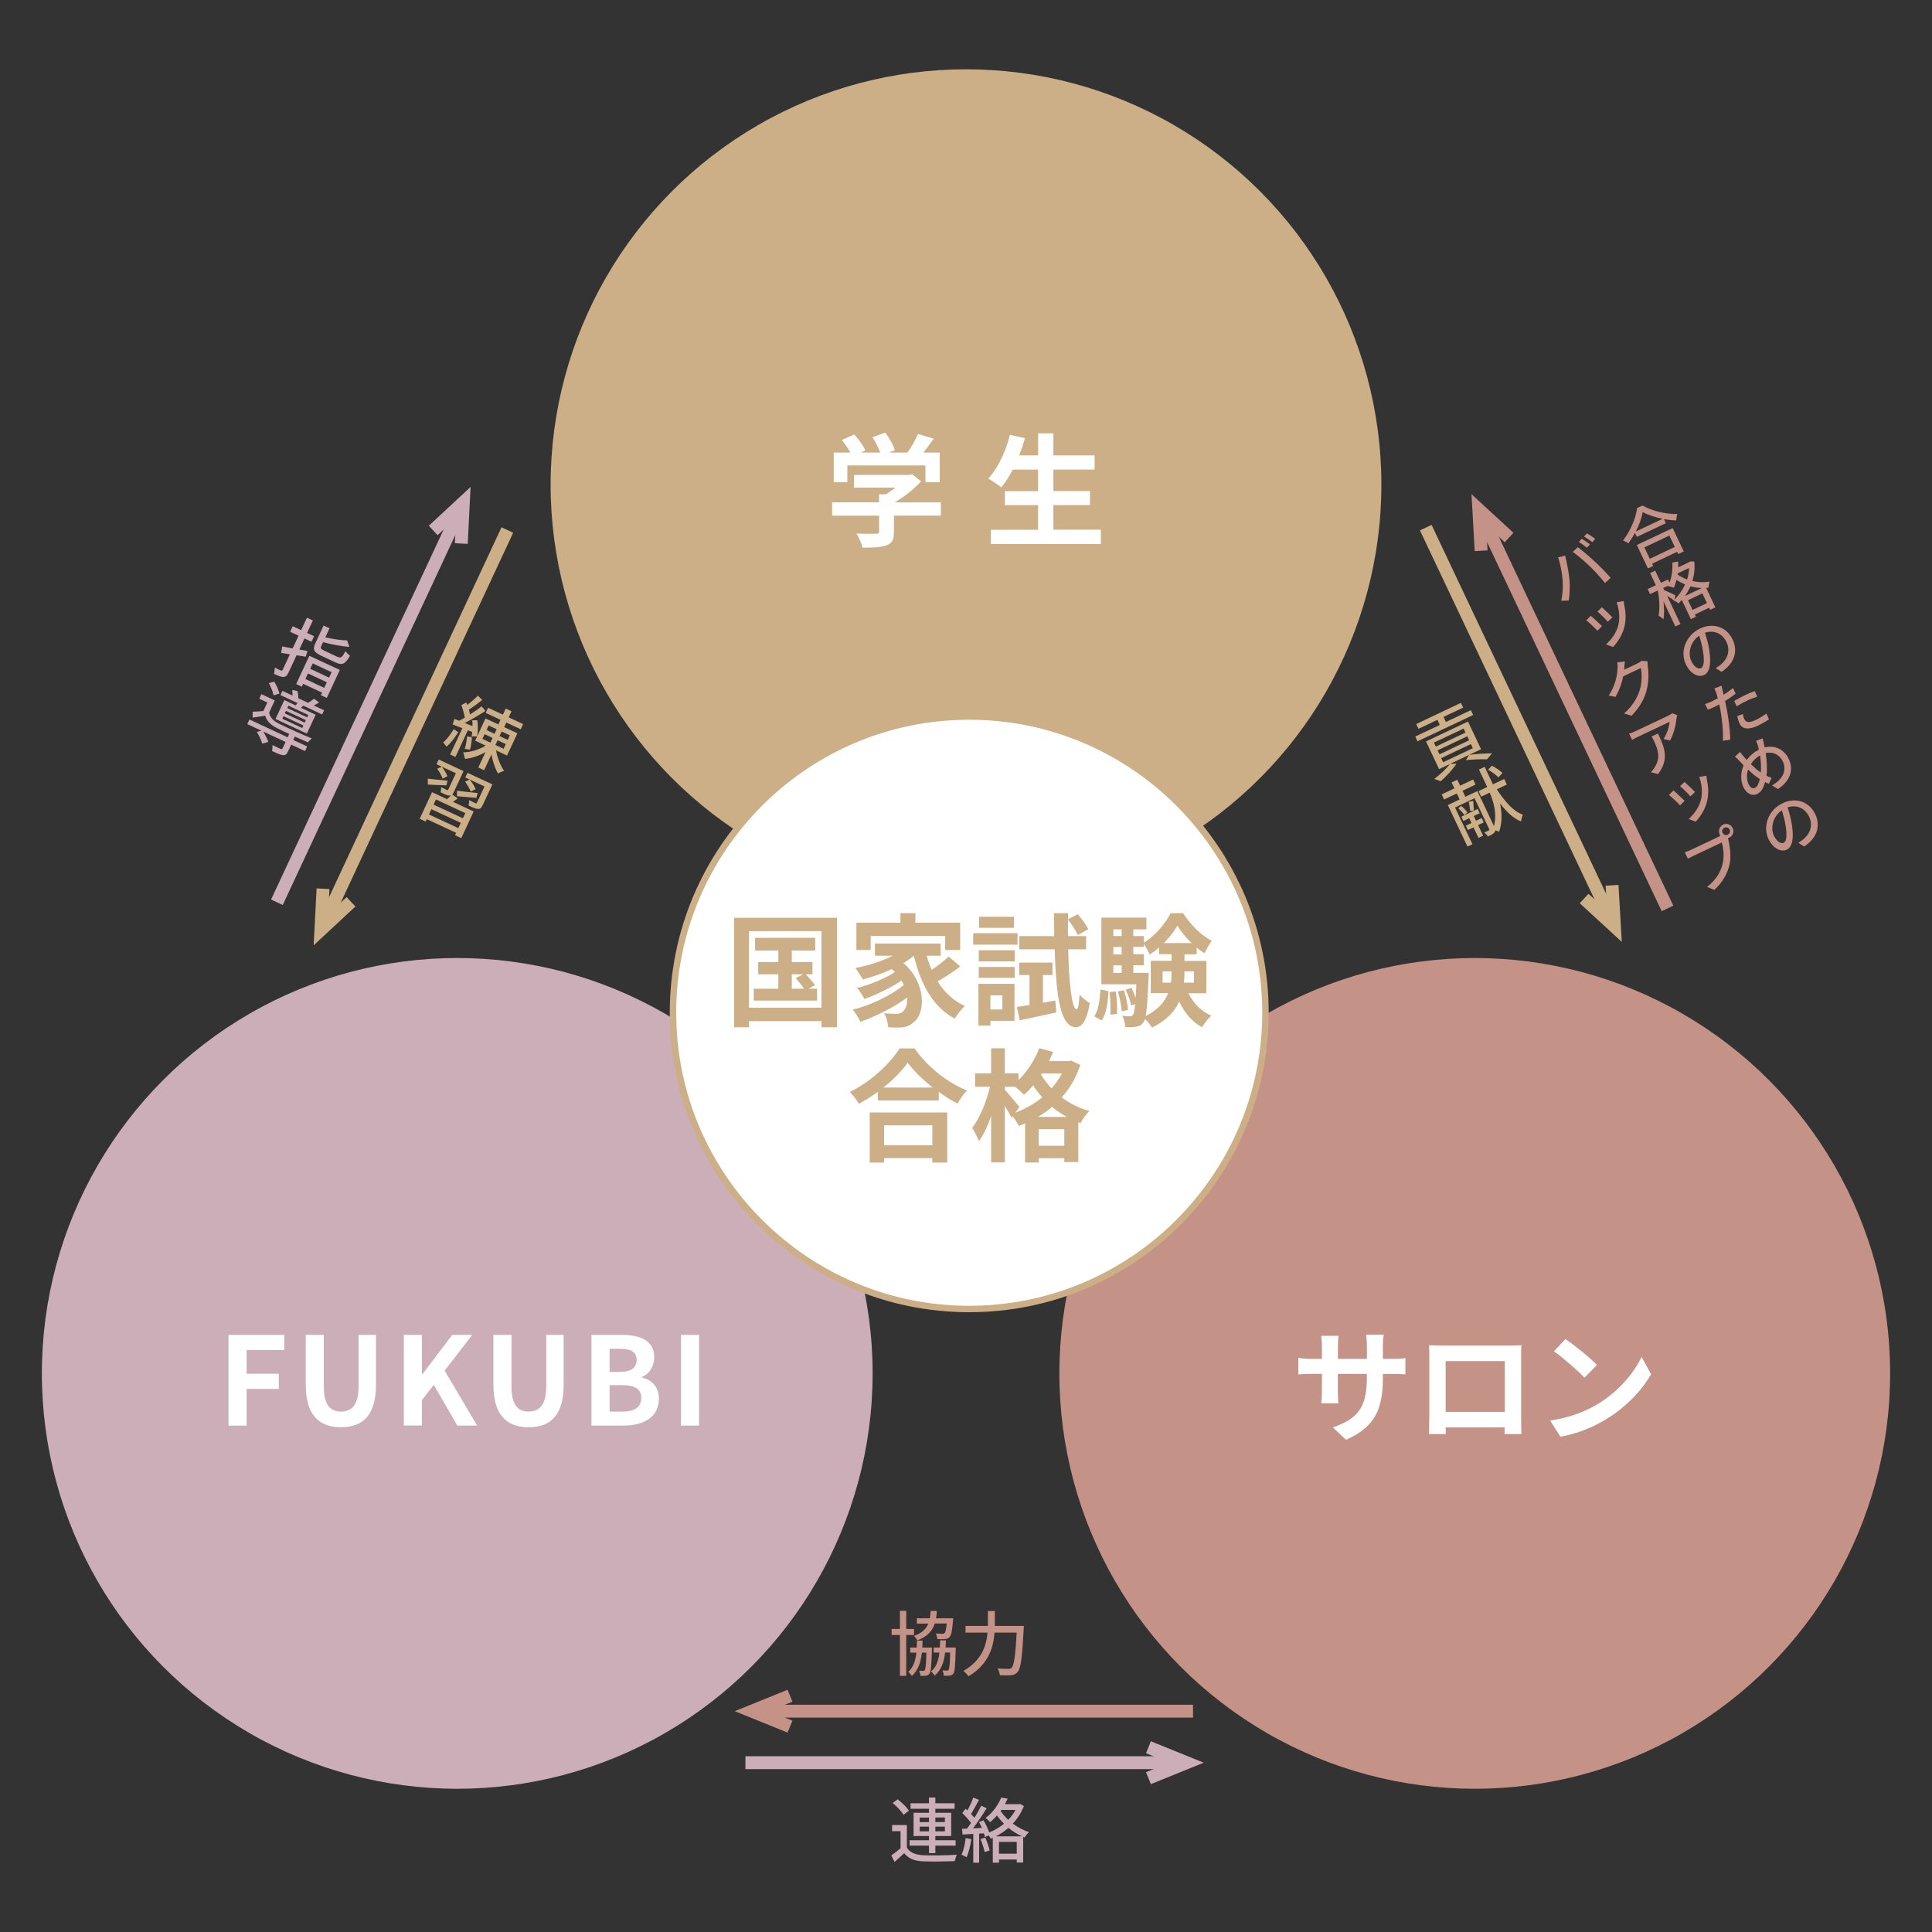 <?xml version="1.0" encoding="UTF-8"?>
<svg id="_レイヤー_1" data-name="レイヤー 1" xmlns="http://www.w3.org/2000/svg" viewBox="0 0 300 300">
  <rect x="0" y="0" width="300" height="300" fill="#333333" stroke="none"/>
  <defs>
    <style>
      .cls-1 {
        fill: #ccaeb8;
      }

      .cls-1, .cls-2, .cls-3, .cls-4 {
        stroke-width: 0px;
      }

      .cls-2 {
        fill: #ccae87;
      }

      .cls-5 {
        stroke: #ccaeb8;
      }

      .cls-5, .cls-6, .cls-7 {
        fill: none;
        stroke-miterlimit: 10;
        stroke-width: 2px;
      }

      .cls-6 {
        stroke: #ccae87;
      }

      .cls-3 {
        fill: #fff;
      }

      .cls-7 {
        stroke: #c49287;
      }

      .cls-4 {
        fill: #c49287;
      }
    </style>
  </defs>
  <circle class="cls-2" cx="150" cy="75.26" r="64.5"/>
  <g>
    <path class="cls-3" d="M146.12,80.06h-7.31v2.53c0,1.18-.25,1.77-1.18,2.09-.89.32-2.07.36-3.69.36-.15-.65-.59-1.6-.93-2.2,1.22.06,2.62.06,3,.04.4,0,.49-.08.49-.34v-2.47h-7.29v-2.07h7.29v-1.25h1.08c.49-.3,1.01-.67,1.46-1.04h-6.44v-1.96h8.53l.49-.11,1.42,1.1c-1.08,1.16-2.56,2.37-4.12,3.27h7.18v2.07ZM131.59,74.89h-2.13v-4.62h2.58c-.34-.63-.86-1.37-1.31-1.96l1.92-.85c.67.74,1.42,1.75,1.73,2.49l-.68.32h2.98c-.27-.74-.74-1.65-1.2-2.38l1.99-.72c.61.82,1.24,1.98,1.48,2.74l-.91.36h2.87c.63-.89,1.27-2,1.63-2.89l2.45.74c-.51.72-1.08,1.48-1.6,2.15h2.53v4.62h-2.22v-2.62h-12.12v2.62Z"/>
    <path class="cls-3" d="M170.94,82.26v2.22h-17.08v-2.22h7.33v-3.82h-5.15v-2.18h5.15v-3.34h-3.93c-.55,1.04-1.14,2.01-1.77,2.75-.46-.36-1.46-1.04-2.03-1.35,1.48-1.6,2.72-4.22,3.36-6.8l2.34.51c-.27.91-.57,1.8-.89,2.68h2.93v-3.42h2.37v3.42h6.4v2.2h-6.4v3.34h5.68v2.18h-5.68v3.82h7.37Z"/>
  </g>
  <g>
    <path class="cls-1" d="M140.83,286.92c.47.76,1.34,1.1,2.56,1.16,1.24.06,3.8.02,5.19-.08-.12.23-.27.7-.33,1-1.27.05-3.6.08-4.87.03-1.36-.05-2.31-.42-2.98-1.27-.46.45-.95.89-1.49,1.36l-.51-1.01c.44-.3.98-.71,1.44-1.12v-2.65h-1.32v-.95h2.3v3.52ZM140.3,281.81c-.31-.55-1.04-1.31-1.69-1.84l.78-.57c.64.49,1.41,1.22,1.74,1.76l-.83.65ZM144.25,286.59h-3.01v-.84h3.01v-.65h-2.39v-3.61h2.39v-.63h-2.86v-.85h2.86v-.89h.99v.89h2.99v.85h-2.99v.63h2.46v3.61h-2.46v.65h3.15v.84h-3.15v1.16h-.99v-1.16ZM142.81,282.94h1.44v-.71h-1.44v.71ZM144.25,284.37v-.73h-1.44v.73h1.44ZM145.24,282.22v.71h1.48v-.71h-1.48ZM146.72,283.64h-1.48v.73h1.48v-.73Z"/>
    <path class="cls-1" d="M150.82,285.58c-.14,1.03-.4,2.1-.74,2.81-.17-.12-.57-.31-.78-.39.33-.66.54-1.63.65-2.57l.87.15ZM158.98,280.46c-.41,1.04-.99,1.95-1.71,2.71.76.57,1.63,1.02,2.5,1.32-.22.21-.52.58-.67.83l-.22-.09v3.98h-1v-.47h-2.76v.5h-.96v-3.86c-.1.04-.21.09-.31.13-.07-.13-.2-.33-.34-.51l-.57.26c-.03-.18-.1-.37-.17-.58l-.73.04v4.52h-.91v-4.47c-.6.03-1.17.07-1.66.1l-.09-.9.77-.02c.2-.26.42-.56.63-.87-.34-.5-.88-1.09-1.36-1.54l.5-.67c.1.08.2.17.3.25.34-.6.7-1.4.9-1.99l.9.35c-.39.74-.85,1.58-1.24,2.19.2.21.38.42.53.6.4-.65.77-1.32,1.05-1.88l.85.39c-.62,1-1.41,2.2-2.12,3.12.44-.01.9-.03,1.38-.07-.14-.31-.3-.62-.45-.89l.69-.29c.36.58.7,1.31.89,1.89.83-.34,1.62-.79,2.3-1.35-.41-.4-.77-.83-1.09-1.28-.33.36-.68.72-1.09,1.05-.13-.21-.46-.53-.68-.66,1.21-.91,2.01-2.16,2.43-3.18l.99.18c-.12.27-.26.56-.42.85h2.16l.18-.04.63.35ZM152.99,285.34c.27.63.57,1.45.69,1.99l-.78.26c-.11-.54-.37-1.38-.65-2.01l.74-.24ZM158.69,285.14c-.74-.33-1.45-.78-2.1-1.31-.61.53-1.25.96-1.94,1.31h4.04ZM157.88,287.84v-1.83h-2.76v1.83h2.76ZM155.37,281.19c.31.48.71.96,1.19,1.39.45-.46.83-.98,1.12-1.54h-2.2l-.11.15Z"/>
  </g>
  <circle class="cls-1" cx="71" cy="213.26" r="64.5"/>
  <g>
    <path class="cls-3" d="M35.48,207.28h8.66v2.36h-5.85v3.67h5v2.36h-5v5.7h-2.81v-14.08Z"/>
    <path class="cls-3" d="M47.47,215.03v-7.75h2.81v8c0,2.93,1.03,3.91,2.66,3.91s2.74-.99,2.74-3.91v-8h2.7v7.75c0,4.67-1.99,6.59-5.43,6.59s-5.47-1.92-5.47-6.59Z"/>
    <path class="cls-3" d="M62.71,207.28h2.81v6.12h.06l4.65-6.12h3.1l-4.29,5.55,5.05,8.53h-3.08l-3.65-6.33-1.84,2.37v3.95h-2.81v-14.08Z"/>
    <path class="cls-3" d="M76.61,215.03v-7.75h2.81v8c0,2.93,1.03,3.91,2.66,3.91s2.74-.99,2.74-3.91v-8h2.7v7.75c0,4.67-1.99,6.59-5.43,6.59s-5.47-1.92-5.47-6.59Z"/>
    <path class="cls-3" d="M91.85,207.28h4.65c2.89,0,5.09.85,5.09,3.48,0,1.29-.72,2.62-1.92,3.04v.1c1.52.36,2.64,1.42,2.64,3.32,0,2.83-2.36,4.14-5.45,4.14h-5.02v-14.08ZM96.3,213.02c1.79,0,2.56-.72,2.56-1.84,0-1.23-.84-1.73-2.53-1.73h-1.67v3.57h1.63ZM96.62,219.2c1.92,0,2.96-.68,2.96-2.15,0-1.37-1.03-1.96-2.96-1.96h-1.96v4.1h1.96Z"/>
    <path class="cls-3" d="M105.74,207.28h2.81v14.08h-2.81v-14.08Z"/>
  </g>
  <circle class="cls-4" cx="229" cy="213.26" r="64.5"/>
  <g>
    <path class="cls-3" d="M208.99,223.56l-2.03-1.92c3.67-1.27,5.28-2.91,5.28-7.58v-.72h-4.5v2.58c0,.84.06,1.61.08,1.99h-2.66c.06-.38.11-1.14.11-1.99v-2.58h-1.61c-.95,0-1.63.04-2.05.08v-2.58c.32.06,1.1.17,2.05.17h1.61v-1.88c0-.55-.06-1.14-.11-1.71h2.7c-.06.36-.11.97-.11,1.71v1.88h4.5v-1.99c0-.76-.06-1.39-.11-1.77h2.72c-.06.38-.13,1.01-.13,1.77v1.99h1.41c1.01,0,1.58-.04,2.09-.13v2.53c-.42-.04-1.08-.06-2.09-.06h-1.41v.63c0,4.71-1.14,7.58-5.72,9.59Z"/>
    <path class="cls-3" d="M223.91,208.93h10.45c.47,0,1.2,0,1.88-.04-.04.57-.04,1.27-.04,1.84v9.31c0,.74.04,2.56.04,2.64h-2.62s.02-.47.02-1.03h-9.16c.02.53.02.97.02,1.03h-2.62c0-.09.06-1.75.06-2.66v-9.29c0-.53,0-1.31-.04-1.84.78.02,1.5.04,2.01.04ZM224.48,219.23h9.18v-7.88h-9.18v7.88Z"/>
    <path class="cls-3" d="M247.98,218.09c3.25-1.92,5.72-4.83,6.92-7.39l1.48,2.68c-1.44,2.56-3.97,5.19-7.03,7.03-1.92,1.16-4.37,2.22-7.05,2.68l-1.6-2.51c2.96-.42,5.43-1.39,7.28-2.49ZM247.98,211.95l-1.94,1.98c-.99-1.06-3.36-3.13-4.75-4.1l1.79-1.9c1.33.89,3.8,2.87,4.9,4.03Z"/>
  </g>
  <g>
    <path class="cls-4" d="M140.72,253.88v6.34h-.98v-6.34h-1.29v-.94h1.29v-2.82h.98v2.82h1.21v.94h-1.21ZM144.72,255.83s0,.25-.01.36c-.08,2.48-.15,3.39-.39,3.69-.14.21-.31.29-.56.32-.19.03-.52.03-.84.02-.01-.24-.09-.59-.21-.8.29.03.51.03.64.03.11,0,.19-.02.25-.12.13-.18.2-.86.25-2.71h-.7c-.18,1.54-.59,2.77-1.56,3.63-.11-.2-.37-.5-.56-.64.79-.69,1.12-1.72,1.27-2.99h-.96v-.79h1.01c.02-.34.03-.7.04-1.08h.87c-.01.37-.02.74-.04,1.08h1.5ZM145.15,252.1c-.38,1.18-1.17,2.04-2.71,2.62-.1-.21-.33-.54-.52-.7,1.25-.43,1.89-1.07,2.23-1.91h-1.78v-.82h2.01c.07-.35.11-.74.13-1.14h.96c-.02.41-.07.79-.13,1.14h2.67s-.01.24-.03.36c-.13,1.6-.27,2.28-.54,2.55-.2.22-.41.29-.7.31-.25.02-.7.03-1.19.01-.01-.28-.11-.64-.25-.87.44.03.86.04,1.03.04.15,0,.25-.01.34-.09.13-.13.25-.56.34-1.5h-1.87ZM148.41,255.83s0,.25-.01.37c-.07,2.45-.14,3.37-.36,3.67-.16.21-.33.29-.58.32-.21.03-.55.03-.9.02-.02-.25-.1-.6-.22-.84.3.04.56.04.68.04.13,0,.21-.02.27-.12.13-.18.2-.84.25-2.68h-.78c-.19,1.54-.63,2.74-1.63,3.59-.11-.2-.36-.51-.57-.65.82-.68,1.17-1.67,1.31-2.94h-.89v-.79h.96c.02-.35.03-.73.04-1.11h.9c-.01.38-.02.76-.04,1.11h1.57Z"/>
    <path class="cls-4" d="M158.98,252.46s-.01.36-.02.51c-.24,4.46-.45,6.08-.94,6.65-.3.35-.58.46-1.01.51-.4.04-1.1.03-1.75,0-.02-.3-.17-.75-.36-1.06.73.07,1.4.07,1.67.07.24,0,.37-.03.51-.17.37-.35.6-1.86.79-5.46h-3.44c-.17,2.27-.91,4.93-4.04,6.78-.17-.25-.55-.64-.79-.83,2.86-1.64,3.58-3.97,3.74-5.95h-3.41v-1.04h3.47v-2.31h1.08v2.31h4.51Z"/>
  </g>
  <g>
    <line class="cls-5" x1="115.75" y1="273.71" x2="183.81" y2="273.71"/>
    <polyline class="cls-5" points="178.33 271.31 184.25 273.71 178.33 276.11"/>
  </g>
  <g>
    <line class="cls-7" x1="185.25" y1="265.71" x2="117.19" y2="265.71"/>
    <polyline class="cls-7" points="122.67 268.11 116.75 265.71 122.67 263.31"/>
  </g>
  <g>
    <path class="cls-3" d="M150.5,203.26c-25.36,0-46-20.64-46-46s20.64-46,46-46,46,20.64,46,46-20.64,46-46,46Z"/>
    <path class="cls-2" d="M150.5,111.76c25.09,0,45.5,20.41,45.5,45.5s-20.41,45.5-45.5,45.5-45.5-20.41-45.5-45.5,20.41-45.5,45.5-45.5M150.5,110.76c-25.68,0-46.5,20.82-46.5,46.5s20.82,46.5,46.5,46.5,46.5-20.82,46.5-46.5-20.82-46.5-46.5-46.5h0Z"/>
  </g>
  <g>
    <path class="cls-2" d="M129.96,142.51v17h-2.41v-.95h-11.25v.95h-2.3v-17h15.96ZM127.55,156.47v-11.89h-11.25v11.89h11.25ZM126.88,153.53v1.84h-9.84v-1.84h3.82v-2.24h-3.13v-1.9h3.13v-1.79h-3.61v-1.98h9.33v1.98h-3.63v1.79h3.21v1.9h-1.04c.51.53,1.12,1.23,1.42,1.69l-.99.55h1.33ZM122.95,153.53h1.9c-.32-.51-.85-1.16-1.29-1.65l1.16-.59h-1.77v2.24Z"/>
    <path class="cls-2" d="M149.09,150.09c-1.08.82-2.39,1.67-3.5,2.3,1.04,1.67,2.45,3.02,4.24,3.82-.49.44-1.22,1.33-1.58,1.96-3.38-1.81-5.26-5.3-6.34-9.73h-.04c-.48.4-1.01.76-1.58,1.1,3.57,3.12,3.44,7.85,1.56,9.21-.7.61-1.33.8-2.32.8-.47.02-1.06,0-1.61-.04-.04-.63-.23-1.54-.65-2.17.72.06,1.33.09,1.82.09s.84-.06,1.14-.4c.44-.34.7-1.12.63-2.13-2.07,1.52-4.88,2.94-7.26,3.76-.27-.57-.76-1.39-1.18-1.88,2.74-.68,6.04-2.24,7.92-3.84-.11-.23-.23-.46-.36-.67-1.61,1.08-3.95,2.22-5.76,2.85-.25-.49-.72-1.27-1.14-1.71,1.92-.46,4.45-1.5,5.87-2.47-.15-.15-.3-.3-.47-.46-1.44.67-3,1.22-4.5,1.61-.23-.44-.8-1.33-1.16-1.77,2.03-.4,4.14-1.06,5.81-1.92h-2.77v-1.9h10.2v1.9h-2.17c.21.76.47,1.5.78,2.2.95-.65,1.96-1.42,2.64-2.07l1.77,1.52ZM135.2,147.51h-2.22v-4.24h6.84v-1.48h2.32v1.48h6.95v4.24h-2.32v-2.18h-11.57v2.18Z"/>
    <path class="cls-2" d="M158,146.69h-6.88v-1.79h6.88v1.79ZM157.53,158.51h-3.74v.74h-1.86v-6.48h5.6v5.74ZM151.98,147.55h5.58v1.73h-5.58v-1.73ZM151.98,150.15h5.58v1.69h-5.58v-1.69ZM157.45,144.07h-5.41v-1.71h5.41v1.71ZM153.79,154.56v2.19h1.86v-2.19h-1.86ZM163.87,155.35l.15,1.86c-1.96.44-4.03.87-5.66,1.22l-.46-2.07c.57-.08,1.23-.19,1.96-.3v-4.65h-1.6v-1.94h5.17v1.94h-1.48v4.29l1.92-.34ZM165.87,147.41c.13,5.43.57,9.25,1.29,9.31.25,0,.4-.87.47-2.3.34.49,1.23,1.12,1.58,1.35-.49,3.1-1.44,3.76-2.15,3.74-2.36-.06-3.06-4.54-3.29-12.1h-5.49v-2.05h5.43c-.02-1.14-.04-2.32-.04-3.57h2.17v.95l1.52-.78c.61.7,1.31,1.67,1.63,2.32l-1.63.91c-.29-.65-.93-1.65-1.52-2.39-.02.87-.02,1.73,0,2.56h2.81v2.05h-2.79Z"/>
    <path class="cls-2" d="M169.92,157.82c.65-.97.87-2.56.95-4.18l1.25.25c-.09,1.73-.29,3.5-1.06,4.56l-1.14-.63ZM184.53,154.21c.76,1.54,1.96,2.81,3.55,3.5-.46.42-1.1,1.22-1.42,1.79-1.58-.82-2.74-2.24-3.55-3.99-.68,1.52-1.96,2.94-4.22,4.05-.23-.38-.7-.95-1.1-1.33-.08.25-.15.42-.25.53-.32.44-.66.61-1.14.66-.38.08-.99.1-1.67.06-.02-.53-.19-1.27-.46-1.75.49.06.91.08,1.16.08.23,0,.36-.06.51-.25.13-.19.23-.66.32-1.65l-.61.23c-.11-.67-.49-1.69-.85-2.45l.89-.3c.25.48.48,1.03.65,1.54.04-.57.08-1.27.11-2.09h-5.43v-10.35h6.99v1.82h-2.03v1.04h1.65v1.01c1.71-1.03,3.36-2.98,4.14-4.56h1.94c1.14,1.75,2.79,3.48,4.46,4.27-.4.53-.84,1.35-1.12,1.94-.42-.25-.84-.53-1.23-.87v1.04h-1.9v1.03h3.4v5.02h-2.79ZM173.26,153.95c.17,1.1.25,2.56.19,3.48l-1.03.13c.06-.95,0-2.39-.13-3.51l.97-.1ZM172.88,144.3v1.04h1.29v-1.04h-1.29ZM172.88,147.05v1.14h1.29v-1.14h-1.29ZM172.88,151.08h1.29v-1.18h-1.29v1.18ZM174.53,153.76c.3.99.57,2.24.63,3.06l-.99.21c-.04-.82-.29-2.09-.59-3.08l.95-.19ZM178.37,151.08s0,.49-.02.74c-.13,3.13-.25,4.96-.46,5.96,1.96-.99,2.98-2.24,3.5-3.57h-2.7v-5.02h3.23v-1.03h-1.94v-1.03c-.47.4-.95.78-1.46,1.08-.21-.49-.57-1.14-.89-1.62v.44h-1.65v1.14h1.65v1.71h-1.65v1.18h2.39ZM181.81,152.58c.1-.57.11-1.14.11-1.69v-.06h-1.39v1.75h1.27ZM185.04,146.44c-.89-.84-1.69-1.82-2.22-2.7-.49.85-1.23,1.82-2.09,2.7h4.31ZM183.92,150.83v.08c0,.55-.02,1.1-.08,1.67h1.56v-1.75h-1.48Z"/>
    <path class="cls-2" d="M142.01,162.79c2.03,2.91,5.11,5.32,8.13,6.54-.55.59-1.06,1.33-1.46,2.03-.97-.49-1.96-1.12-2.91-1.8v1.31h-9.46v-1.33c-.93.68-1.94,1.31-2.94,1.86-.3-.55-.93-1.37-1.42-1.84,3.27-1.58,6.31-4.45,7.73-6.76h2.34ZM135.05,172.74h12.04v7.79h-2.32v-.7h-7.5v.7h-2.22v-7.79ZM144.84,168.87c-1.58-1.23-2.98-2.6-3.89-3.86-.89,1.27-2.22,2.62-3.78,3.86h7.67ZM137.28,174.74v3.1h7.5v-3.1h-7.5Z"/>
    <path class="cls-2" d="M167.75,165.35c-.65,1.98-1.63,3.65-2.89,5.05,1.2.91,2.64,1.65,4.29,2.11-.46.44-1.08,1.33-1.37,1.88l-.34-.13v6.19h-2.18v-.61h-3.97v.67h-2.11v-6.08c-.32.15-.65.28-.97.4-.21-.44-.61-1.04-.97-1.5l-.17.25c-.23-.48-.63-1.18-1.04-1.84v8.76h-2.13v-7.2c-.53,1.52-1.18,2.93-1.9,3.89-.21-.63-.7-1.5-1.04-2.05,1.16-1.5,2.24-4.12,2.77-6.38h-2.32v-2.09h2.49v-3.89h2.13v3.89h2.13v1.03c1.35-1.31,2.53-3.12,3.21-4.94l2.15.59c-.19.47-.4.95-.63,1.42h3.06l.38-.08,1.42.67ZM157.64,172.78c1.52-.57,2.96-1.37,4.2-2.39-.53-.61-1.01-1.23-1.42-1.86-.46.55-.93,1.04-1.41,1.46-.29-.3-.87-.84-1.37-1.23h-1.61v.46c.51.55,1.94,2.24,2.26,2.68l-.65.89ZM165.64,173.43c-.84-.46-1.6-.99-2.28-1.56-.68.59-1.41,1.1-2.19,1.56h4.46ZM165.26,177.91v-2.58h-3.97v2.58h3.97ZM161.78,166.68l-.13.19c.44.72.97,1.44,1.63,2.13.63-.7,1.18-1.48,1.61-2.32h-3.12Z"/>
  </g>
  <g>
    <path class="cls-1" d="M47.46,101.97l-1.41-.22-1.25,2.68c-.22.48-.44.68-.79.69-.36,0-.81-.17-1.47-.49.08-.24.12-.68.13-.97.41.22.82.41.94.45.14.06.21.05.28-.1l1.13-2.41c-.49-.07-.95-.15-1.37-.22l.18-1.01c.45.09.99.21,1.61.32l.92-1.98-1.31-.61.4-.86,1.31.61.9-1.93.92.43-.9,1.93,1.09.51-.4.86-1.09-.51-.8,1.72c.42.07.84.15,1.27.22l-.28.91ZM48.04,101.83l4.73,2.2-2.03,4.35-.92-.43.19-.4-2.93-1.37-.21.45-.88-.41,2.05-4.4ZM50.35,106.81l.4-.87-2.93-1.37-.4.87,2.93,1.37ZM48.56,103.01l-.39.84,2.93,1.37.39-.84-2.93-1.37ZM52.43,101.99c.52.24.68.1,1.23-.88.14.25.47.56.68.73-.75,1.29-1.19,1.51-2.24,1.02l-2.14-1c-1.25-.58-1.45-1-.99-1.98l1.28-2.75.92.43-.66,1.41c1.21.27,2.52.47,3.38.47l.37,1c-1.19-.06-2.75-.37-4.1-.72l-.28.6c-.16.35-.07.46.54.75l2.01.94Z"/>
    <path class="cls-1" d="M45.55,114.91l2.15,1-.33.72-2.15-1-.48,1.03c-.21.45-.41.64-.81.6-.39-.04-.92-.27-1.7-.65.08-.24.1-.65.08-.92.56.29,1.12.55,1.27.6.16.06.23.06.29-.07l.47-1.01-3.47-1.62c.32.53.66,1.18.8,1.62l-.95.26c-.12-.47-.49-1.26-.84-1.82l.71-.19-2.19-1.02.33-.72,5.94,2.77.24-.52c-.73-.34-1.42-.66-1.89-.9-1.01-.52-1.61-1.1-1.83-1.93-.63.1-1.27.19-1.96.29v-.92c.5,0,1.11-.05,1.67-.11l.61-1.32-1.25-.58.33-.71,2.08.97-.88,1.89c.1.73.66,1.28,1.53,1.72,1.15.58,3.73,1.75,5.09,2.29-.17.14-.45.41-.59.61-.53-.22-1.28-.55-2.04-.89l-.24.52ZM42.47,107.96c-.08-.5-.4-1.3-.73-1.89l.85-.22c.34.57.7,1.36.8,1.85l-.91.27ZM45.9,109.54c.1-.11.2-.25.3-.37l-2.65-1.24.3-.65,1.58.73c0-.28-.02-.6-.06-.88l.83.18c.08.34.13.79.11,1.11l1.54.72c.3-.19.67-.45.91-.64l.79.57c-.28.18-.56.35-.83.48l1.6.74-.3.65-2.93-1.37c-.13.12-.25.23-.36.34l2.29,1.07-1.37,2.93-4.87-2.27,1.37-2.93,1.77.83ZM47.11,112.65l-3.09-1.44-.18.39,3.09,1.44.18-.39ZM47.49,111.82l-3.09-1.44-.18.39,3.09,1.44.18-.39ZM47.87,111.02l-3.09-1.44-.17.37,3.09,1.44.17-.37Z"/>
  </g>
  <g>
    <path class="cls-2" d="M71.16,113.71c-.57.88-1.23,1.75-1.83,2.23-.1-.17-.38-.49-.52-.65.57-.46,1.16-1.27,1.65-2.07l.71.49ZM74.13,111.85c.1.85.09,1.89-.04,2.5h-.86c.04-.2.08-.43.1-.69l-.68-.26-1.93,4.14-.82-.38,1.9-4.08c-.55-.22-1.07-.41-1.52-.6l.29-.85.72.29c.27-.14.58-.3.88-.48-.08-.58-.31-1.35-.53-1.96l.76-.4c.05.12.1.25.15.38.57-.41,1.22-.98,1.65-1.44l.68.68c-.67.52-1.47,1.11-2.08,1.5.08.27.15.52.19.74.65-.41,1.3-.86,1.79-1.26l.6.71c-.97.63-2.18,1.35-3.22,1.88l1.21.48c.01-.31,0-.63-.03-.92l.79.03ZM77.03,116.54c.19,1.1.67,2.35,1.26,3.17-.28.06-.72.25-.96.4-.46-.79-.82-1.88-1.02-2.95l-1.14,2.44-.9-.42,1.12-2.4c-1.01.58-2.16.97-3.19,1.06-.05-.29-.16-.74-.29-1.01,1.14-.02,2.49-.42,3.51-1.05l-1.64-.77,1.61-3.45,2,.93.33-.72-2.3-1.07.37-.8,2.3,1.07.44-.95.9.42-.44.95,2.24,1.05-.37.8-2.24-1.05-.33.72,2.05.96-1.61,3.45-1.71-.8ZM72.17,116.29c.16-.48.31-1.29.34-1.93l.76.11c-.02.64-.14,1.44-.29,1.93l-.81-.11ZM74.91,114.73l1.24.58.34-.73-1.24-.58-.34.73ZM75.55,113.36l1.24.58.33-.71-1.24-.58-.33.71ZM78.54,115.54l-1.27-.59-.34.73,1.27.59.34-.73ZM79.17,114.18l-1.27-.59-.33.71,1.27.59.33-.71Z"/>
    <path class="cls-2" d="M71.11,123.95c-.26.19-.52.39-.77.56l3.21,1.5-1.92,4.13-.97-.45.17-.37-4.56-2.12-.17.37-.93-.43,1.92-4.13,2.33,1.09c.23-.2.46-.42.64-.62-.08.04-.17.05-.28.05-.33,0-.75-.21-1.36-.5.06-.23.08-.54.08-.79.39.2.77.37.89.43.13.06.18.03.22-.07l1.18-2.53-3.01-1.4.34-.73,3.86,1.8-1.52,3.26c-.08.17-.16.29-.24.38l.87.59ZM69.32,121.95c-1.01-.05-2.05-.07-2.89-.12v-.92c.78.1,1.92.2,3.06.31l-.17.73ZM71.17,128.59l.38-.82-4.56-2.12-.38.82,4.56,2.12ZM72.25,126.26l-4.56-2.12-.37.8,4.56,2.12.37-.8ZM68.72,120.9c-.11-.41-.49-1.05-.83-1.53l.71-.32c.35.44.75,1.08.87,1.49l-.75.37ZM70.98,122.78c.81.11,2.01.25,3.18.36l-.17.75c-1.05-.08-2.16-.17-3.03-.25v-.86ZM73.09,122.91c-.14-.4-.53-1.06-.87-1.54l.71-.32c.36.43.78,1.07.92,1.49l-.76.38ZM74.93,125.05c-.19.41-.37.57-.73.56-.35-.01-.79-.22-1.44-.53.06-.24.1-.58.09-.84.41.22.85.42.98.48.13.05.18.03.23-.08l1.18-2.52-2.99-1.39.34-.73,3.87,1.8-1.52,3.25Z"/>
  </g>
  <g>
    <line class="cls-5" x1="43" y1="140.1" x2="71.77" y2="78.42"/>
    <polyline class="cls-5" points="67.27 82.37 71.95 78.02 71.63 84.4"/>
  </g>
  <g>
    <line class="cls-6" x1="78.78" y1="82.3" x2="50.02" y2="143.99"/>
    <polyline class="cls-6" points="54.51 140.03 49.83 144.38 50.16 138"/>
  </g>
  <g>
    <path class="cls-2" d="M228.74,111.03l-8.63,4.08-.35-.74,3.81-1.8-.37-.79-2.94,1.39-.35-.74,6.94-3.29.35.74-3.05,1.44.37.79,3.88-1.84.35.74ZM229.98,116.34l-4.8,2.27.98-.02c-.57.89-1.58,1.96-2.45,2.73-.23-.11-.73-.31-1.01-.36.91-.68,1.9-1.59,2.41-2.31l-1.65.78-2.03-4.3,6.52-3.09,2.03,4.3ZM227.27,113.13l-4.61,2.18.29.62,4.61-2.18-.29-.62ZM227.84,114.33l-4.61,2.18.29.62,4.61-2.18-.29-.62ZM228.4,115.54l-4.61,2.18.3.64,4.61-2.18-.3-.64ZM228.14,117.21c1.24-.15,2.67-.23,3.55-.23l-.8.93c-.76-.04-2.05,0-3.27.12l.51-.82Z"/>
    <path class="cls-2" d="M232.42,122.55c1.24,1.91,2.6,3.47,4.06,3.95-.12.25-.27.75-.29,1.05-1.17-.44-2.25-1.47-3.28-2.82.32,1.38.39,2.89-.12,4.41-.14-.06-.37-.14-.6-.21,0,.11-.03.21-.11.31-.19.24-.53.41-1.03.65-.12-.19-.38-.48-.57-.63.32-.13.61-.26.69-.31.1-.05.13-.1.07-.21l-2.27-4.79-3.03,1.44,2.7,5.7-.77.36-3.05-6.44,1.83-.87-.44-.93-1.97.93-.37-.79,1.97-.93-.44-.93.89-.42.44.93,2.02-.96.37.79-2.02.96.44.93,1.87-.88,2.57,5.43c.5-1.89-.04-3.74-.66-5.19l-1.32.63-.41-.87,1.34-.63-.07-.15-1.21-2.57.89-.42,1.21,2.57.07.15,1.75-.83.41.87-1.57.74ZM226.89,125.14c.37.29.77.71.96,1.01l-.46.42c-.18-.3-.58-.74-.95-1.05l.44-.38ZM229.53,128.14l.77,1.63-.72.34-.77-1.63-.88.41-.32-.68.88-.41-.35-.74-.9.42-.32-.67,2.53-1.2.32.67-.92.43.35.74.88-.42.32.68-.89.42ZM228.76,124.37c.03.53.09,1.09.1,1.47l-.57.09c-.05-.4-.13-1.04-.23-1.43l.69-.13ZM232.67,120.71c-.34-.36-1.01-.86-1.6-1.18l.58-.63c.6.29,1.28.76,1.65,1.12l-.62.69Z"/>
  </g>
  <g>
    <path class="cls-4" d="M255.07,78.51c1.6.89,3.7,1.36,5.4,1.3-.11.31-.17.69-.2,1.01-.6-.03-1.25-.09-1.9-.22l.3.64-4.5,2.13-.29-.62c-.3.56-.65,1.1-1.02,1.61-.19-.15-.58-.33-.83-.43,1.17-1.52,2.01-3.57,2.17-5.03l.86-.41ZM258.18,80.56c-1.15-.23-2.27-.59-3.11-1.05-.14.89-.52,1.97-1.06,3.02l4.17-1.97ZM254.16,84.63l5.57-2.63,1.72,3.63-.86.41-.17-.35-3.88,1.84.17.35-.82.39-1.72-3.63ZM255.34,85l.84,1.77,3.88-1.84-.84-1.77-3.88,1.84Z"/>
    <path class="cls-4" d="M263.08,87.18c.13,1.08,0,2.1-.29,3.04.81.19,1.72.25,2.68.09-.1.24-.17.69-.19.95-.12.01-.23.02-.35.02l1.43,3.03-.81.38-.15-.33-2.23,1.06.17.35-.78.37-1.41-2.98c-.16.18-.32.36-.49.53-.19-.15-.55-.36-.8-.45l.05-.04c-.26-.19-.66-.44-1.03-.66l2.06,4.36-.79.37-1.85-3.9c.12,1.04.14,2.06,0,2.79-.18-.2-.55-.43-.76-.56.21-1.02.15-2.61-.13-3.91l-1.19.56-.37-.78,1.27-.6-.89-1.89.79-.37.89,1.89,1.1-.52.23.49c.36-.94.52-2.06.43-3.12l.91-.16c.02.3.02.61.01.91l1.72-.81.14-.11h.64ZM260.04,93.08c.66-.66,1.22-1.45,1.62-2.33-.49-.2-.94-.44-1.34-.7-.11.44-.24.84-.4,1.22-.21-.09-.67-.22-.92-.25l.04-.08-.78.37.14.31c.37.15,1.48.68,1.75.81l-.13.67ZM260.51,89.03l-.02.17c.41.3.91.57,1.48.78.18-.57.29-1.17.3-1.78l-1.75.83ZM264.26,91.31c-.62-.02-1.22-.12-1.77-.27-.23.53-.52,1.04-.86,1.51l2.63-1.24ZM265.05,93.65l-.71-1.51-2.23,1.06.71,1.51,2.23-1.06Z"/>
    <path class="cls-4" d="M267.32,104.32l-.91-.57c.29-.18.53-.35.73-.5,1.01-.8,1.63-2.11.95-3.55-.6-1.27-1.88-1.93-3.34-1.45.27.86.53,1.79.67,2.75.32,2.06.07,3.4-.81,3.82-.88.42-2.14-.19-2.84-1.68-.93-1.97,0-4.5,2.21-5.54,2.13-1.01,4.18-.16,5.06,1.7.86,1.83.3,3.69-1.71,5.02ZM264.13,103.75c.41-.19.56-.97.33-2.53-.12-.81-.34-1.68-.61-2.51-1.48,1.01-1.75,2.84-1.23,3.93.48,1.02,1.15,1.28,1.52,1.11Z"/>
    <path class="cls-4" d="M267.5,107.31c.04.17.09.36.14.58.51-.33,1-.69,1.46-1.06l.41.88c-.49.39-1.06.79-1.64,1.14.09.43.19.87.27,1.3.27,1.4.53,3.5.53,4.72l-1.15.15c.1-1.17-.11-3.29-.36-4.69-.05-.3-.12-.63-.19-.95-.25.14-.48.26-.7.36-.41.19-.74.33-1.07.46l-.45-.87c.47-.16.78-.28,1.13-.45.27-.13.56-.28.86-.45-.08-.28-.14-.54-.2-.71-.1-.3-.24-.64-.34-.82l1.12-.42c.04.25.14.64.18.83ZM270.89,107.97c.51-.24,1.07-.47,1.59-.66l.38.87c-.48.15-1.03.35-1.56.61-.57.27-1.11.56-1.63.88l-.39-.83c.46-.27,1.06-.6,1.62-.86ZM270.88,111.7c.19.4.6.64,1.72.11.6-.28,1.16-.64,1.69-1.02l.39.92c-.44.3-1.02.63-1.69.96-1.44.68-2.44.58-2.86-.3-.18-.37-.28-.77-.38-1.17l.88-.33c.05.32.14.62.24.84Z"/>
    <path class="cls-4" d="M273.71,114.66c.06.26.16.66.19.87.04.17.08.35.11.53,1.54-.39,3.02.26,3.75,1.8.86,1.82.07,3.51-1.68,4.67l-.91-.57c1.82-1.06,2.26-2.46,1.67-3.71-.51-1.07-1.54-1.58-2.67-1.31.19,1.23.27,2.51.13,3.51.28.14.54.25.8.34l-.44.92c-.19-.08-.39-.17-.58-.27-.25.92-.59,1.55-1.25,1.86-.7.33-1.59.02-2.11-1.06-.47-1-.46-2.34.03-3.4-.21-.22-.42-.43-.62-.65-.24-.26-.47-.5-.73-.7l.79-.73c.17.24.38.49.57.71l.48.54c.53-.74,1.16-1.24,1.88-1.61-.04-.21-.09-.41-.15-.59-.06-.22-.19-.57-.29-.77l1.01-.38ZM272.5,122.35c.39-.18.62-.74.76-1.39-.06-.04-.12-.08-.18-.12-.48-.28-1.05-.77-1.64-1.34-.26.78-.21,1.65.08,2.27.24.52.61.74.98.57ZM273.42,119.95c.07-.79.02-1.74-.12-2.65-.61.34-1.07.8-1.42,1.36.5.49,1.01.95,1.4,1.2l.15.1Z"/>
    <path class="cls-4" d="M280.15,131.44l-.91-.57c.29-.18.53-.35.73-.5,1.01-.8,1.63-2.11.95-3.55-.6-1.27-1.88-1.93-3.34-1.45.27.86.53,1.79.67,2.75.32,2.06.07,3.4-.81,3.82-.88.42-2.14-.19-2.84-1.68-.93-1.97,0-4.5,2.21-5.54,2.13-1.01,4.18-.16,5.06,1.7.86,1.82.3,3.69-1.71,5.02ZM276.96,130.87c.41-.19.56-.97.33-2.53-.12-.81-.34-1.68-.61-2.51-1.48,1.01-1.75,2.84-1.23,3.93.48,1.02,1.15,1.28,1.52,1.11Z"/>
    <path class="cls-4" d="M241.94,86.55l1.11-.28c.04.26.12.63.17.84.15.65.43,2.05.5,3.07.07.97.02,2.15-.13,3.06l-1.16.05c.21-.98.28-2.15.22-3.04-.06-1.12-.32-2.58-.71-3.69ZM244.22,85.7l.78-.73c.67.49,1.85,1.49,2.62,2.21.74.68,1.85,1.82,2.48,2.54l-.87.81c-.68-.85-1.58-1.84-2.38-2.61-.78-.75-1.93-1.74-2.62-2.22ZM246.89,84.53l-.47.52c-.34-.27-.87-.66-1.26-.89l.45-.5c.37.21.94.61,1.28.86ZM247.71,83.67l-.45.52c-.37-.29-.88-.65-1.29-.87l.45-.5c.38.22.97.61,1.29.85Z"/>
    <path class="cls-4" d="M248.76,97.22l-.71.72c-.36-.4-1.38-1.36-1.73-1.62l.69-.7c.4.32,1.34,1.2,1.74,1.6ZM250.37,95.86l-.71.68c-.33-.39-1.21-1.25-1.61-1.58l.69-.66c.34.29,1.32,1.22,1.62,1.56ZM252.22,93.94c.21,1.05.29,2.09.07,3.17-.31,1.42-1.03,2.52-1.82,3.36l-1.09-.41c.84-.74,1.64-1.82,1.93-3.06.24-1.05.13-2.36-.28-3.48l1.1-.19c.03.26.06.45.08.61Z"/>
    <path class="cls-4" d="M252.21,103.71c0,.09,0,.19-.02.29l2.11-1c.24-.12.47-.27.61-.4l.93.09c-.01.18-.02.45.01.66.16.95.2,2.37-.13,3.71-.34,1.38-1.02,2.68-2.37,4.08l-1.16-.35c1.45-1.3,2.13-2.57,2.49-3.85.29-1.05.28-2.4.11-3.21l-2.74,1.29c-.2,1.01-.58,2.14-1.2,3.19l-1.05-.2c1.08-1.64,1.33-3.25,1.37-4.21.03-.22,0-.66-.04-.95l1.18-.14c-.05.34-.08.77-.08.99Z"/>
    <path class="cls-4" d="M260.33,111.55c-.08.81-.38,2.33-1,3.43l-1.01-.23c.55-.82.9-2.05.93-2.66l-4.81,2.27c-.34.16-.64.33-1.01.53l-.46-.98c.34-.1.73-.24,1.07-.41l4.91-2.32c.2-.09.58-.31.7-.42l.79.28c-.03.12-.09.35-.1.5ZM257.45,120.2l-1.12-.29c.22-.2.46-.49.64-.82.87-1.41.54-2.6-.15-4.05-.11-.24-.22-.44-.37-.67l1-.47c1.08,2.29,1.74,4.03,0,6.31Z"/>
    <path class="cls-4" d="M261.59,124.34l-.71.72c-.36-.41-1.38-1.36-1.73-1.62l.69-.7c.41.32,1.34,1.2,1.74,1.6ZM263.2,122.98l-.71.68c-.33-.39-1.21-1.25-1.61-1.58l.69-.66c.34.29,1.32,1.22,1.62,1.56ZM265.05,121.06c.21,1.05.29,2.09.07,3.17-.31,1.42-1.03,2.52-1.82,3.36l-1.09-.41c.83-.74,1.64-1.82,1.93-3.06.24-1.05.13-2.36-.28-3.48l1.1-.19c.03.26.06.45.08.61Z"/>
    <path class="cls-4" d="M267.55,128.05c.56-.27,1.23-.02,1.5.54.26.55.02,1.22-.54,1.48-.06.03-.13.05-.19.07,0,.06.02.12.04.17.23.98.49,2.57.22,3.85-.32,1.41-1.02,2.77-2.37,4.02l-1.13-.46c1.53-1.23,2.16-2.46,2.44-3.72.23-1.05.09-2.33-.17-3.18l-4.32,2.04c-.37.18-.71.36-.94.48l-.47-1c.27-.08.69-.25.98-.39l4.25-2.01c.08-.04.2-.09.31-.17-.05-.06-.1-.13-.13-.21-.26-.56-.02-1.24.53-1.5ZM268.29,129.61c.3-.14.44-.5.29-.8-.15-.31-.51-.43-.81-.29-.31.15-.44.5-.29.81.14.3.5.43.81.28Z"/>
  </g>
  <g>
    <line class="cls-6" x1="221.39" y1="81.93" x2="250.5" y2="143.45"/>
    <polyline class="cls-6" points="250.32 137.47 250.69 143.85 245.98 139.52"/>
  </g>
  <g>
    <line class="cls-7" x1="258.93" y1="141.06" x2="229.82" y2="79.54"/>
    <polyline class="cls-7" points="229.99 85.52 229.63 79.14 234.33 83.47"/>
  </g>
</svg>